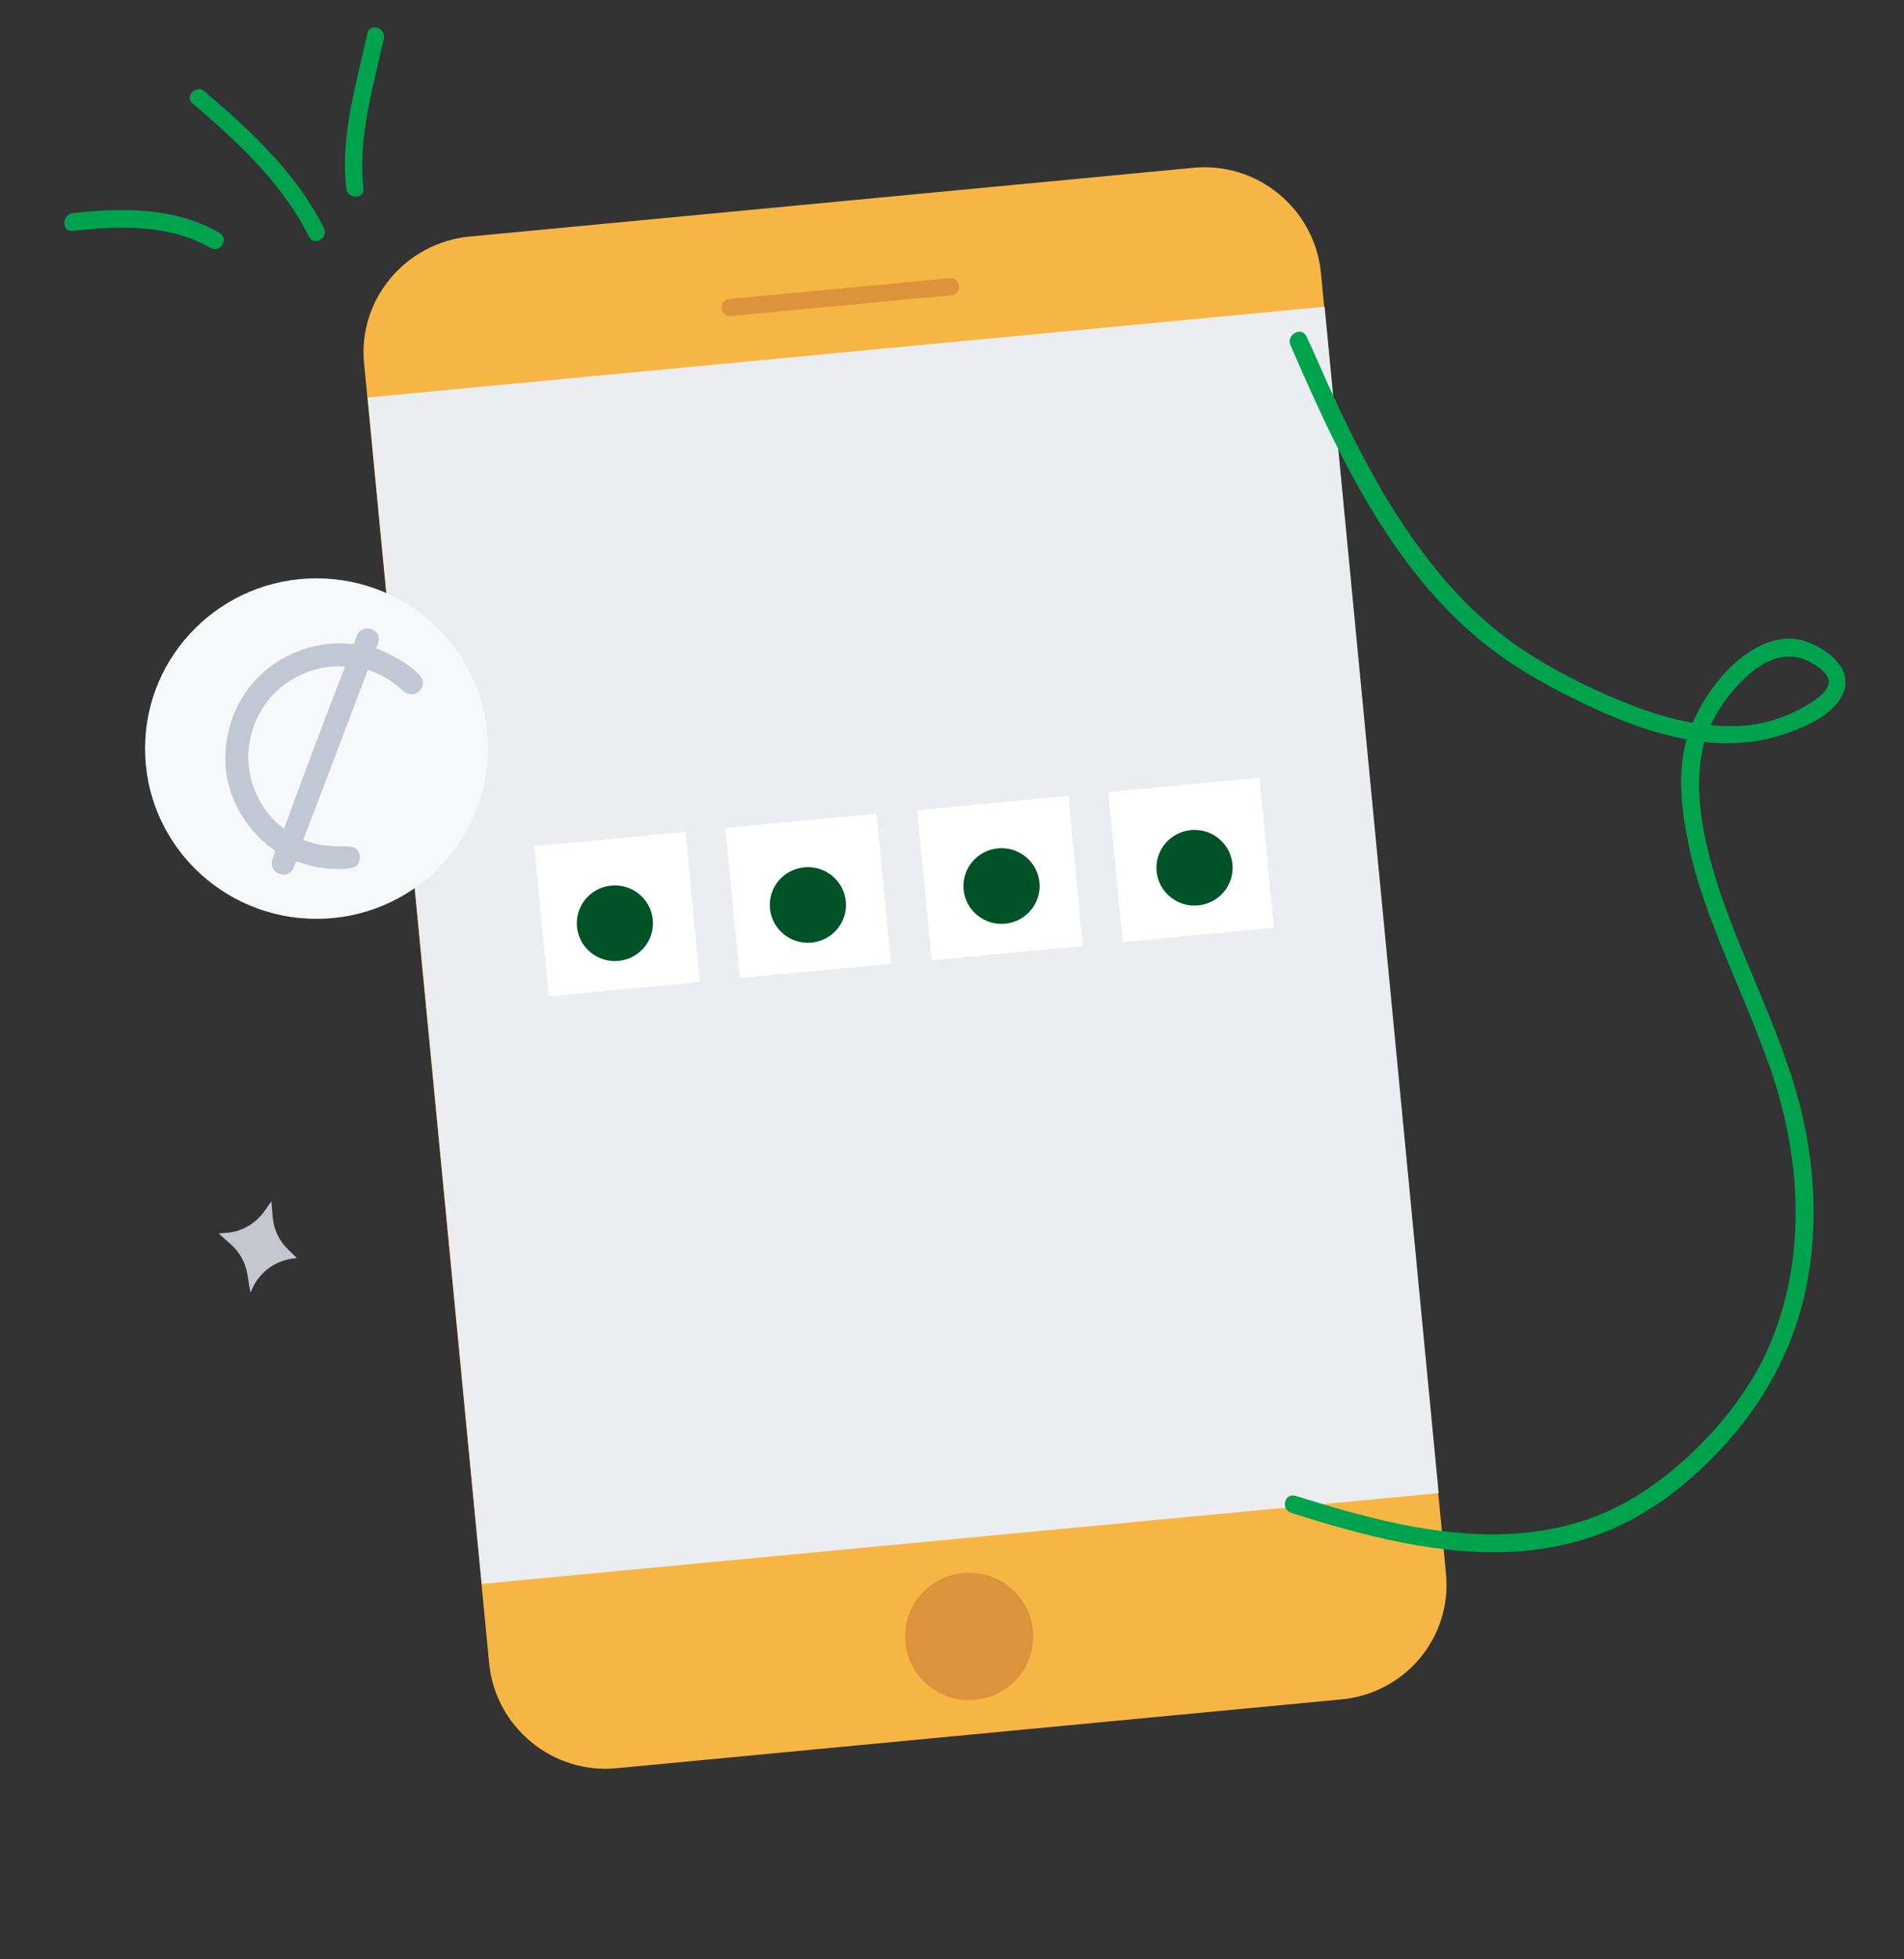 <svg width="70" height="72" viewBox="0 0 70 72" fill="none" xmlns="http://www.w3.org/2000/svg">
<rect x="0" y="0" width="70" height="72" fill="#333333" stroke="none"/>
<g clip-path="url(#clip0_260_10886)">
<g clip-path="url(#clip1_260_10886)">
<path d="M49.285 62.451L22.676 64.977C20.319 65.209 18.218 63.471 17.984 61.13L13.386 13.351C13.153 11.01 14.903 8.925 17.261 8.693L43.87 6.167C46.228 5.936 48.328 7.673 48.562 10.014L53.16 57.817C53.394 60.157 51.666 62.243 49.285 62.451Z" fill="#F7B643"/>
<path d="M48.698 11.272L13.518 14.607L17.712 58.204L52.892 54.869L48.698 11.272Z" fill="#EBEDF1"/>
<path d="M35.63 62.474C36.932 62.474 37.988 61.426 37.988 60.134C37.988 58.841 36.932 57.794 35.63 57.794C34.328 57.794 33.273 58.841 33.273 60.134C33.273 61.426 34.328 62.474 35.63 62.474Z" fill="#DD933C"/>
<path d="M34.977 10.848L26.878 11.613C26.691 11.636 26.551 11.497 26.527 11.335C26.504 11.149 26.644 11.01 26.808 10.987L34.907 10.222C35.094 10.199 35.234 10.338 35.257 10.5C35.281 10.686 35.164 10.848 34.977 10.848Z" fill="#DD933C"/>
<path d="M25.2 30.571L19.646 31.098L20.177 36.611L25.73 36.084L25.2 30.571Z" fill="white"/>
<path d="M32.225 29.9L26.672 30.427L27.202 35.94L32.756 35.413L32.225 29.9Z" fill="white"/>
<path d="M39.277 29.25L33.723 29.776L34.254 35.289L39.807 34.763L39.277 29.25Z" fill="white"/>
<path d="M46.302 28.579L40.748 29.105L41.279 34.618L46.832 34.092L46.302 28.579Z" fill="white"/>
<path d="M22.606 35.317C23.38 35.317 24.006 34.695 24.006 33.927C24.006 33.159 23.38 32.537 22.606 32.537C21.833 32.537 21.206 33.159 21.206 33.927C21.206 34.695 21.833 35.317 22.606 35.317Z" fill="#005227"/>
<path d="M29.702 34.645C30.475 34.645 31.102 34.023 31.102 33.255C31.102 32.487 30.475 31.865 29.702 31.865C28.928 31.865 28.301 32.487 28.301 33.255C28.301 34.023 28.928 34.645 29.702 34.645Z" fill="#005227"/>
<path d="M36.821 33.95C37.594 33.95 38.221 33.328 38.221 32.56C38.221 31.792 37.594 31.169 36.821 31.169C36.047 31.169 35.42 31.792 35.42 32.56C35.42 33.328 36.047 33.95 36.821 33.95Z" fill="#005227"/>
<path d="M43.917 33.278C44.69 33.278 45.317 32.656 45.317 31.888C45.317 31.12 44.69 30.497 43.917 30.497C43.143 30.497 42.516 31.12 42.516 31.888C42.516 32.656 43.143 33.278 43.917 33.278Z" fill="#005227"/>
<path d="M11.635 33.765C15.116 33.765 17.937 30.964 17.937 27.508C17.937 24.053 15.116 21.252 11.635 21.252C8.155 21.252 5.333 24.053 5.333 27.508C5.333 30.964 8.155 33.765 11.635 33.765Z" fill="#F7F8F9"/>
<path d="M10.865 31.679C10.842 31.749 10.818 31.818 10.795 31.888C10.702 32.096 10.515 32.189 10.305 32.12C10.071 32.05 9.955 31.865 10.001 31.633C10.025 31.54 10.071 31.448 10.095 31.355C10.118 31.285 10.095 31.262 10.048 31.216C9.465 30.799 9.021 30.266 8.694 29.617C8.274 28.76 8.181 27.856 8.391 26.929C8.811 24.959 10.538 23.662 12.476 23.639C12.639 23.639 12.779 23.662 12.942 23.662C12.989 23.662 13.036 23.662 13.036 23.592C13.059 23.5 13.106 23.43 13.129 23.337C13.223 23.129 13.433 23.036 13.666 23.129C13.899 23.222 13.97 23.407 13.899 23.639C13.876 23.708 13.853 23.755 13.829 23.824C14.016 23.893 14.18 23.963 14.343 24.056C14.716 24.241 15.09 24.473 15.393 24.774C15.533 24.913 15.603 25.075 15.51 25.261C15.393 25.492 15.113 25.585 14.903 25.446C14.74 25.33 14.6 25.191 14.436 25.075C14.156 24.867 13.853 24.728 13.526 24.612C12.732 26.697 11.962 28.76 11.145 30.868C11.379 30.938 11.612 31.03 11.845 31.054C12.102 31.1 12.382 31.1 12.662 31.1C12.802 31.1 12.942 31.1 13.059 31.169C13.199 31.262 13.246 31.424 13.223 31.587C13.199 31.749 13.106 31.865 12.942 31.888C12.779 31.934 12.592 31.934 12.406 31.934C11.892 31.934 11.402 31.841 10.935 31.656C10.935 31.702 10.912 31.679 10.865 31.679ZM12.686 24.496C11.402 24.38 9.745 25.168 9.254 26.929C8.811 28.482 9.628 29.895 10.445 30.451C11.168 28.458 11.915 26.489 12.686 24.496Z" fill="#C2C8D3"/>
<path d="M47.441 12.678C48.538 15.204 49.682 17.73 51.246 20.001C52.016 21.113 52.903 22.179 53.907 23.082C54.98 24.056 56.171 24.82 57.455 25.469C59.836 26.697 62.823 27.902 65.531 26.998C66.301 26.744 67.328 26.327 67.725 25.562C68.215 24.612 67.188 23.847 66.394 23.569C65.368 23.222 64.341 23.824 63.617 24.519C62.893 25.238 62.286 26.211 62.006 27.184C61.656 28.412 61.82 29.802 62.076 31.007C62.356 32.398 62.87 33.742 63.407 35.062C63.967 36.429 64.55 37.75 65.041 39.141C65.507 40.438 65.811 41.782 65.951 43.149C66.184 45.675 65.811 48.224 64.55 50.448C63.897 51.584 63.057 52.603 62.076 53.507C61.003 54.503 59.789 55.337 58.388 55.824C55.587 56.797 52.553 56.357 49.752 55.592C49.028 55.407 48.328 55.175 47.628 54.967C47.231 54.851 47.068 55.453 47.465 55.592C50.172 56.45 53.02 57.214 55.891 57.006C57.291 56.89 58.645 56.542 59.882 55.894C61.143 55.245 62.263 54.318 63.22 53.298C64.924 51.514 66.091 49.29 66.488 46.857C66.908 44.354 66.605 41.712 65.788 39.326C64.901 36.638 63.523 34.135 62.823 31.378C62.52 30.15 62.333 28.806 62.59 27.555C62.777 26.628 63.36 25.701 64.037 25.029C64.714 24.334 65.624 23.824 66.558 24.334C66.815 24.473 67.281 24.774 67.235 25.099C67.188 25.4 66.861 25.631 66.628 25.794C65.951 26.234 65.111 26.558 64.294 26.651C62.753 26.813 61.166 26.396 59.742 25.817C58.342 25.261 56.941 24.542 55.704 23.685C54.63 22.92 53.673 22.017 52.856 20.997C51.153 18.935 49.915 16.525 48.818 14.115C48.562 13.536 48.305 12.933 48.025 12.354C47.838 11.983 47.278 12.308 47.441 12.678Z" fill="#00A34D"/>
<path d="M11.915 8.392C10.912 6.376 9.231 4.823 7.527 3.364C7.224 3.085 6.757 3.549 7.084 3.804C8.741 5.217 10.375 6.723 11.355 8.693C11.542 9.064 12.079 8.762 11.915 8.392Z" fill="#00A34D"/>
<path d="M13.363 6.932C13.153 5.055 13.713 3.224 14.11 1.417C14.203 1 13.573 0.838 13.503 1.232C13.106 3.109 12.499 4.986 12.733 6.932C12.779 7.326 13.409 7.326 13.363 6.932Z" fill="#00A34D"/>
<path d="M8.064 8.554C6.43 7.604 4.469 7.627 2.672 7.836C2.275 7.882 2.252 8.531 2.672 8.484C4.376 8.299 6.22 8.23 7.737 9.11C8.111 9.319 8.438 8.762 8.064 8.554Z" fill="#00A34D"/>
<path d="M9.978 44.145L10.025 44.725C10.071 45.188 10.258 45.605 10.608 45.93L10.912 46.231L10.725 46.254C10.118 46.347 9.604 46.718 9.324 47.251L9.208 47.505L9.091 46.81C9.021 46.393 8.811 46.022 8.507 45.744L8.041 45.327L8.297 45.304C8.857 45.281 9.371 44.98 9.698 44.539L9.978 44.145Z" fill="#C4C8CE"/>
</g>
</g>
<defs>
<clipPath id="clip0_260_10886">
<rect width="66" height="64" fill="white" transform="translate(2 1)"/>
</clipPath>
<clipPath id="clip1_260_10886">
<rect width="65.473" height="64" fill="white" transform="translate(2.369 1)"/>
</clipPath>
</defs>
</svg>
